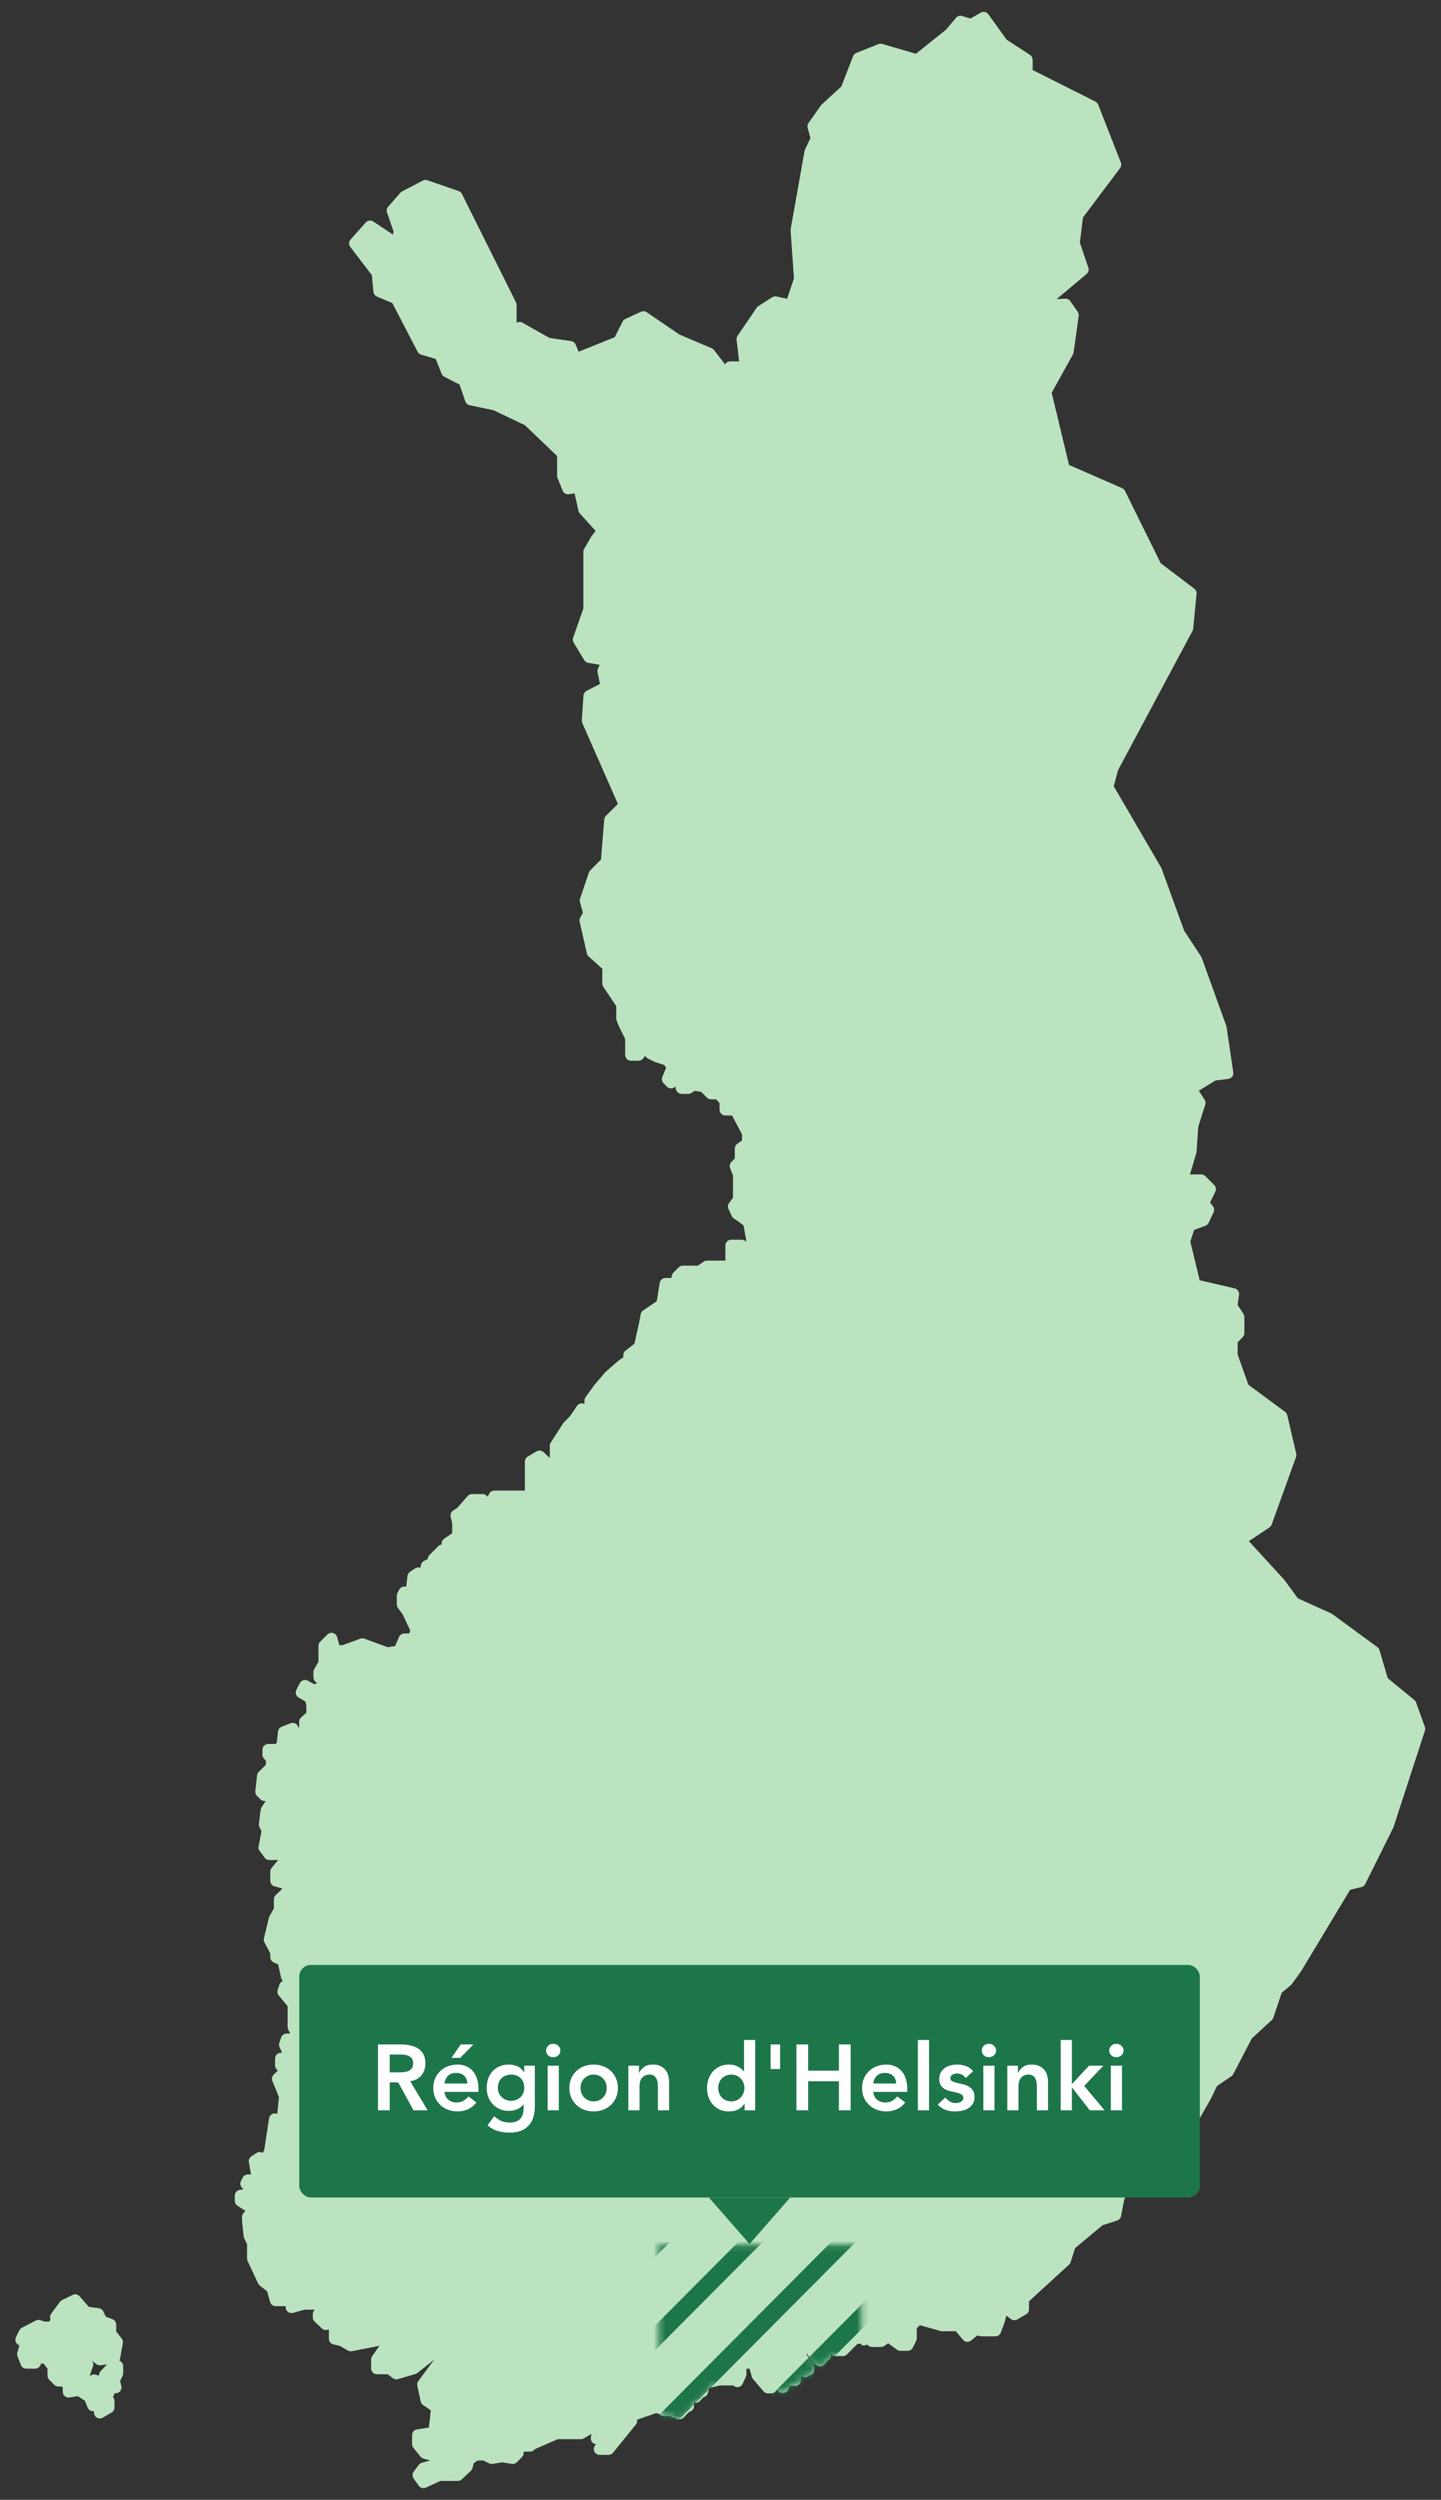 <svg width="248" height="430" viewBox="0 0 248 430" fill="none" xmlns="http://www.w3.org/2000/svg">
<rect x="0" y="0" width="248" height="430" fill="#333333" stroke="none"/>
<path d="M243.71 292.85L245.24 297.09C245.302 297.292 245.299 297.51 245.23 297.71L239.85 314.22C239.844 314.243 239.837 314.266 239.829 314.289C239.821 314.313 239.811 314.337 239.8 314.36L235 324C234.945 324.14 234.858 324.266 234.747 324.368C234.637 324.47 234.504 324.546 234.36 324.59L232.36 325.07L223.93 339.07L222.35 341.26C222.302 341.325 222.249 341.385 222.19 341.44L220.58 342.79L219.15 347.06C219.095 347.217 219.003 347.358 218.88 347.47L215.44 350.64L212.25 356.77C212.171 356.915 212.062 357.041 211.93 357.14L209.46 358.81L208.41 360.98L203.58 369.45C203.505 369.575 203.407 369.683 203.29 369.77L198.2 373.35L198.08 373.42L196.91 374.02H195.73C195.73 374.162 195.699 374.302 195.641 374.432C195.582 374.561 195.497 374.676 195.39 374.77L193.48 378.35L192.93 381.2C192.896 381.375 192.816 381.537 192.698 381.671C192.58 381.805 192.429 381.904 192.26 381.96L189.75 382.77L185.03 386.7L184.25 389.13C184.196 389.295 184.099 389.443 183.97 389.56L177.1 395.84V397.23C177.099 397.404 177.052 397.576 176.964 397.727C176.877 397.877 176.751 398.003 176.6 398.09L175.07 398.97C174.899 399.069 174.702 399.116 174.504 399.104C174.307 399.091 174.117 399.02 173.96 398.9L173.2 398.31L172.85 399.61L172.24 401.23C172.168 401.421 172.04 401.586 171.872 401.702C171.704 401.819 171.504 401.881 171.3 401.88H168.9C168.791 401.879 168.684 401.862 168.58 401.83L168.23 401.71L167.13 402.6C166.926 402.767 166.665 402.847 166.403 402.823C166.141 402.798 165.899 402.672 165.73 402.47L164.51 401H162.28C162.187 401.015 162.093 401.015 162 401L158.31 399.97L157.78 400.5V402.2C157.782 402.356 157.748 402.51 157.68 402.65L157.1 403.82C157.016 403.986 156.887 404.126 156.728 404.223C156.569 404.32 156.386 404.371 156.2 404.37H154.96C154.751 404.369 154.549 404.302 154.38 404.18L152.85 403.07L152.2 403.53C152.03 403.649 151.827 403.712 151.62 403.71H150.09C149.926 403.71 149.765 403.67 149.62 403.594C149.475 403.517 149.352 403.406 149.26 403.27C149.094 403.381 148.899 403.44 148.7 403.44H148.26V403.16H147.59L145.77 404.98C145.677 405.074 145.567 405.15 145.445 405.201C145.323 405.253 145.192 405.279 145.06 405.28H143.83C143.669 405.28 143.51 405.24 143.367 405.166C143.224 405.091 143.102 404.982 143.01 404.85C143.016 404.886 143.016 404.923 143.01 404.96V405.01C143.036 405.23 142.988 405.453 142.874 405.643C142.76 405.833 142.586 405.979 142.38 406.06L141.95 406.63C141.809 406.817 141.606 406.949 141.378 407.002C141.149 407.055 140.909 407.026 140.7 406.92L140.12 406.63C139.943 406.541 139.797 406.402 139.7 406.23L138.82 404.72L138.9 405.14L139.96 406.81C140.086 407.013 140.136 407.254 140.1 407.49C140.13 407.682 140.104 407.879 140.024 408.057C139.944 408.235 139.814 408.385 139.65 408.49C139.534 408.561 139.405 408.605 139.27 408.62C139.121 408.77 138.929 408.869 138.721 408.903C138.512 408.938 138.299 408.905 138.11 408.81L137.82 408.66V409.43C137.82 409.695 137.715 409.95 137.527 410.137C137.339 410.325 137.085 410.43 136.82 410.43C136.715 410.429 136.61 410.412 136.51 410.38C136.315 410.441 136.105 410.441 135.91 410.38L135.73 410.92C135.66 411.127 135.525 411.305 135.344 411.428C135.164 411.551 134.948 411.611 134.73 411.6C134.627 411.619 134.522 411.619 134.42 411.6C134.285 411.553 134.162 411.478 134.058 411.38C133.955 411.282 133.873 411.162 133.82 411.03L133.45 411.4C133.264 411.585 133.012 411.689 132.75 411.69H132.16C132.017 411.689 131.876 411.657 131.747 411.596C131.618 411.536 131.503 411.448 131.41 411.34L129.59 409.22C129.493 409.11 129.421 408.98 129.38 408.84L129 407.45H128.46V408.63C128.39 408.68 128.39 408.74 128.39 408.8L127.81 410.04C127.73 410.212 127.603 410.358 127.444 410.461C127.285 410.563 127.099 410.619 126.91 410.62C126.761 410.621 126.613 410.587 126.48 410.52C126.385 410.474 126.3 410.409 126.23 410.33H123.96L122.06 410.75L121.84 411.61C121.793 411.792 121.696 411.956 121.56 412.086C121.424 412.215 121.254 412.303 121.07 412.34L120.44 413.01C120.324 413.134 120.179 413.226 120.019 413.279C119.858 413.331 119.686 413.342 119.52 413.31H119.44V413.39C119.455 413.506 119.455 413.624 119.44 413.74C119.473 413.992 119.408 414.247 119.259 414.453C119.111 414.659 118.889 414.801 118.64 414.85L117.64 415.85C117.547 415.944 117.437 416.02 117.315 416.071C117.193 416.123 117.062 416.149 116.93 416.15C116.827 416.165 116.723 416.165 116.62 416.15C116.463 416.09 116.323 415.994 116.21 415.87H116.05C115.908 415.869 115.769 415.839 115.64 415.78C115.54 415.732 115.449 415.668 115.37 415.59H114.25C114.034 415.59 113.823 415.52 113.65 415.39L113.38 415.19C113.223 415.189 113.069 415.151 112.93 415.08L109.85 416.15C109.786 416.176 109.719 416.193 109.65 416.2V416.45C109.648 416.68 109.567 416.903 109.42 417.08L105.5 421.91C105.405 422.024 105.285 422.116 105.15 422.178C105.016 422.24 104.868 422.272 104.72 422.27H103.2C103.009 422.27 102.822 422.215 102.661 422.112C102.5 422.009 102.372 421.862 102.292 421.688C102.212 421.515 102.183 421.322 102.209 421.132C102.236 420.943 102.316 420.765 102.44 420.62L102.59 420.44C102.341 420.418 102.109 420.304 101.94 420.12C101.846 420.015 101.774 419.891 101.731 419.757C101.688 419.622 101.674 419.48 101.69 419.34L101.77 418.66L100.52 419.42C100.364 419.517 100.184 419.569 100 419.57H96L92.1 421.26L91.94 421.42C91.846 421.513 91.736 421.586 91.614 421.636C91.492 421.685 91.362 421.711 91.23 421.71H90.09C90.132 421.877 90.13 422.053 90.085 422.219C90.039 422.386 89.951 422.538 89.83 422.66L88.96 423.53C88.849 423.644 88.711 423.73 88.56 423.781C88.409 423.831 88.248 423.845 88.09 423.82L86.43 423.55L84.77 423.82C84.572 423.849 84.37 423.817 84.19 423.73L83.19 423.24H82.19L81.52 423.72L81.32 424.53C81.272 424.707 81.179 424.869 81.05 425L79.5 426.46C79.406 426.553 79.296 426.626 79.174 426.676C79.052 426.725 78.921 426.751 78.79 426.75H75.79L73.3 427.9C73.17 427.966 73.026 428 72.88 428C72.719 428 72.56 427.96 72.417 427.886C72.274 427.811 72.152 427.702 72.06 427.57L71.19 426.33C71.067 426.16 71.001 425.955 71.001 425.745C71.001 425.535 71.067 425.33 71.19 425.16L72.07 423.99C72.203 423.81 72.394 423.679 72.61 423.62L74.04 423.24L72.89 422.92C72.689 422.863 72.51 422.744 72.38 422.58L71.14 421.05C70.997 420.871 70.919 420.649 70.92 420.42V418.89C70.917 418.65 71 418.417 71.154 418.234C71.308 418.05 71.523 417.928 71.76 417.89L73.58 417.6C73.656 417.585 73.734 417.585 73.81 417.6L74.14 414.6L72.81 413.7C72.599 413.554 72.452 413.332 72.4 413.08L71.82 410.38C71.79 410.24 71.791 410.095 71.822 409.955C71.853 409.816 71.914 409.684 72 409.57L74.71 405.9L71.84 408.18C71.738 408.259 71.623 408.32 71.5 408.36L68.5 409.24C68.349 409.285 68.19 409.294 68.036 409.266C67.881 409.239 67.735 409.175 67.61 409.08L66.72 408.4H64.87C64.605 408.4 64.35 408.295 64.163 408.107C63.975 407.92 63.87 407.665 63.87 407.4V405.87C63.873 405.663 63.935 405.462 64.05 405.29L65.34 403.46C65.252 403.508 65.158 403.542 65.06 403.56L60.56 404.44C60.323 404.484 60.078 404.442 59.87 404.32L58.47 403.52L57.37 403.26C57.146 403.207 56.947 403.079 56.807 402.897C56.667 402.715 56.594 402.49 56.6 402.26V400.7H56.5C56.318 400.785 56.115 400.813 55.917 400.781C55.719 400.749 55.535 400.658 55.39 400.52L54.15 399.35C54.052 399.257 53.975 399.145 53.921 399.022C53.868 398.898 53.84 398.765 53.84 398.63V398.04C53.84 397.898 53.87 397.758 53.929 397.628C53.988 397.499 54.073 397.384 54.18 397.29H52.43L50.43 397.84C50.282 397.88 50.126 397.886 49.975 397.857C49.824 397.827 49.682 397.763 49.56 397.67C49.438 397.576 49.339 397.455 49.271 397.316C49.203 397.177 49.169 397.024 49.17 396.87V396.69H47.48C47.255 396.698 47.035 396.631 46.853 396.498C46.672 396.366 46.54 396.176 46.48 395.96L45.98 394.15L44.71 393.15C44.595 393.052 44.5 392.934 44.43 392.8L42.61 388.92C42.55 388.788 42.519 388.645 42.52 388.5V386.02L42.03 385.02C41.989 384.917 41.959 384.809 41.94 384.7L41.65 382V381.35C41.649 381.218 41.674 381.088 41.724 380.966C41.774 380.844 41.847 380.733 41.94 380.64L42.23 380.29L40.87 379.41C40.729 379.32 40.613 379.195 40.533 379.049C40.452 378.902 40.41 378.737 40.41 378.57V377.69C40.407 377.45 40.49 377.217 40.644 377.034C40.798 376.85 41.013 376.728 41.25 376.69L41.9 376.58L41.65 376.33C41.502 376.182 41.404 375.992 41.37 375.786C41.336 375.579 41.367 375.367 41.46 375.18L41.75 374.6C41.832 374.432 41.96 374.29 42.12 374.191C42.279 374.092 42.462 374.04 42.65 374.04H43.2L42.83 371.93C42.796 371.741 42.818 371.545 42.892 371.368C42.967 371.191 43.091 371.039 43.25 370.93L44.13 370.35C44.35 370.203 44.62 370.149 44.88 370.2C44.99 370.221 45.095 370.261 45.19 370.32L45.47 369.87L46.31 364.38C46.338 364.197 46.416 364.025 46.536 363.884C46.657 363.742 46.813 363.637 46.99 363.58C47.241 363.499 47.514 363.52 47.75 363.64V363.18L48.01 360.73L46.88 357.97C46.805 357.789 46.786 357.59 46.823 357.398C46.86 357.207 46.953 357.03 47.09 356.89L47.84 356.14C47.687 356.052 47.561 355.925 47.473 355.772C47.385 355.619 47.339 355.446 47.34 355.27V354.1C47.34 353.835 47.445 353.58 47.633 353.393C47.82 353.205 48.075 353.1 48.34 353.1H48.56L48.09 352.1C47.995 351.862 47.995 351.598 48.09 351.36L48.38 350.48C48.447 350.281 48.575 350.109 48.745 349.987C48.916 349.865 49.12 349.799 49.33 349.8H49.94L49.61 349.13C49.535 348.992 49.497 348.837 49.5 348.68V345.09L47.98 343.25C47.863 343.115 47.785 342.95 47.753 342.775C47.722 342.599 47.738 342.418 47.8 342.25L48.09 341.37C48.136 341.229 48.213 341.101 48.315 340.994C48.417 340.886 48.542 340.803 48.68 340.75L48.5 340.48C48.429 340.378 48.381 340.262 48.36 340.14L47.88 337.92L47.09 337.55C46.918 337.468 46.773 337.339 46.672 337.178C46.571 337.017 46.519 336.83 46.52 336.64V336.02L45.52 334.13C45.397 333.911 45.362 333.654 45.42 333.41L46.29 329.83C46.316 329.739 46.353 329.652 46.4 329.57L47.14 328.27V326.71C47.139 326.578 47.164 326.448 47.214 326.326C47.264 326.204 47.337 326.093 47.43 326L48.62 324.86L47.25 324.48C47.034 324.419 46.844 324.288 46.712 324.107C46.579 323.925 46.512 323.704 46.52 323.48V321.95C46.517 321.713 46.599 321.482 46.75 321.3L47.88 319.95H46.35C46.195 319.95 46.041 319.914 45.903 319.844C45.764 319.775 45.643 319.674 45.55 319.55L44.68 318.38C44.596 318.268 44.537 318.14 44.506 318.004C44.475 317.868 44.473 317.727 44.5 317.59L45 315L44.72 314.42C44.589 314.223 44.532 313.985 44.56 313.75L44.85 311.34C44.868 311.19 44.919 311.047 45 310.92L45.72 309.79C45.654 309.8 45.586 309.8 45.52 309.79C45.388 309.791 45.258 309.765 45.136 309.716C45.014 309.666 44.903 309.593 44.81 309.5L44.23 308.91C44.124 308.805 44.044 308.678 43.993 308.538C43.943 308.398 43.925 308.248 43.94 308.1L44.24 305.4C44.262 305.174 44.361 304.962 44.52 304.8L45.76 303.56V302.85L45.47 302.56C45.375 302.467 45.3 302.357 45.249 302.235C45.197 302.113 45.17 301.982 45.17 301.85V300.98C45.17 300.715 45.275 300.46 45.463 300.273C45.65 300.085 45.905 299.98 46.17 299.98H47.38L47.62 299.82L47.85 297.82C47.873 297.639 47.944 297.469 48.057 297.326C48.17 297.183 48.32 297.074 48.49 297.01L50.01 296.42C50.151 296.366 50.304 296.344 50.455 296.358C50.606 296.371 50.752 296.418 50.882 296.496C51.012 296.574 51.123 296.681 51.206 296.808C51.288 296.935 51.341 297.079 51.36 297.23L51.48 297.05V296.19C51.479 296.054 51.506 295.918 51.559 295.793C51.613 295.667 51.691 295.554 51.79 295.46L52.72 294.59V293.31L52.56 292.68L51.4 292.01C51.179 291.884 51.015 291.678 50.94 291.434C50.866 291.191 50.887 290.928 51 290.7L51.6 289.53C51.661 289.408 51.747 289.299 51.852 289.212C51.957 289.124 52.079 289.059 52.21 289.02C52.341 288.98 52.478 288.968 52.614 288.983C52.75 288.999 52.881 289.042 53 289.11L54.1 289.72L54.2 289.67C54.319 289.603 54.453 289.566 54.59 289.56L54.25 289.24C54.151 289.146 54.073 289.033 54.019 288.907C53.966 288.781 53.939 288.646 53.94 288.51V287.64C53.939 287.465 53.983 287.292 54.07 287.14L54.81 285.84V283.11C54.809 282.978 54.834 282.848 54.884 282.726C54.934 282.604 55.007 282.493 55.1 282.4L56.34 281.16C56.46 281.038 56.61 280.949 56.775 280.902C56.939 280.855 57.113 280.851 57.28 280.89C57.447 280.93 57.602 281.013 57.728 281.13C57.854 281.248 57.948 281.396 58 281.56L58.41 283H58.94L62.02 281.87C62.24 281.795 62.479 281.795 62.7 281.87L66.7 283.33L68 283.15L68.66 281.61C68.736 281.426 68.865 281.268 69.03 281.158C69.196 281.047 69.391 280.989 69.59 280.99H70.42L70.61 280.49L69.3 277.68L68.49 276.59C68.362 276.42 68.292 276.213 68.29 276V274.5C68.291 274.343 68.329 274.189 68.4 274.05L68.69 273.47C68.772 273.302 68.9 273.16 69.06 273.061C69.219 272.962 69.403 272.91 69.59 272.91H69.92L70.12 271.1C70.136 270.955 70.184 270.816 70.26 270.691C70.336 270.567 70.439 270.461 70.56 270.38L71.43 269.79C71.563 269.702 71.715 269.647 71.873 269.63C72.031 269.612 72.191 269.633 72.34 269.69L72.47 269.15C72.504 269.009 72.567 268.877 72.657 268.763C72.747 268.649 72.861 268.556 72.99 268.49L73.6 268.18C73.609 267.928 73.712 267.689 73.89 267.51L75.42 265.97C75.576 265.812 75.78 265.71 76 265.68V265.51C76 265.346 76.04 265.185 76.116 265.04C76.193 264.895 76.304 264.772 76.44 264.68L77.82 263.74V261.98L77.56 260.93C77.508 260.73 77.52 260.518 77.593 260.325C77.667 260.131 77.798 259.965 77.97 259.85L78.73 259.35L80.46 257.35C80.554 257.24 80.67 257.152 80.802 257.092C80.933 257.031 81.075 257 81.22 257H83C83.137 256.992 83.275 257.013 83.404 257.062C83.533 257.11 83.651 257.184 83.75 257.28L83.93 257.46L84.18 256.95C84.263 256.785 84.39 256.646 84.547 256.549C84.704 256.452 84.885 256.4 85.07 256.4H90.33V251.4C90.33 251.223 90.378 251.049 90.467 250.896C90.557 250.743 90.685 250.617 90.84 250.53L92.36 249.65C92.547 249.542 92.764 249.497 92.978 249.522C93.193 249.547 93.393 249.641 93.55 249.79L94.5 250.69H94.62V248.69C94.62 248.498 94.676 248.311 94.78 248.15L96.89 244.87C96.921 244.816 96.958 244.766 97 244.72L98.11 243.59L99.3 241.83C99.383 241.706 99.492 241.602 99.62 241.526C99.748 241.45 99.891 241.404 100.04 241.39C100.23 241.373 100.421 241.412 100.59 241.5V240.92C100.588 240.713 100.651 240.51 100.77 240.34L102.3 238.22L104.17 236.04C104.201 235.998 104.238 235.961 104.28 235.93L106.38 234.1L107.27 233.47V233.11C107.27 232.955 107.306 232.802 107.375 232.663C107.445 232.524 107.546 232.403 107.67 232.31L109.18 231.14L109.99 227.55L110.27 226.05C110.294 225.921 110.344 225.798 110.416 225.688C110.488 225.578 110.581 225.484 110.69 225.41L113.03 223.83L113.54 220.67C113.578 220.433 113.7 220.218 113.884 220.064C114.067 219.91 114.3 219.827 114.54 219.83H115.54L115.65 219.36C115.693 219.178 115.787 219.012 115.92 218.88L116.79 218.01C116.882 217.915 116.993 217.84 117.115 217.789C117.237 217.737 117.368 217.711 117.5 217.71H120.1L121.1 217.02C121.27 216.901 121.473 216.838 121.68 216.84H124.84C124.835 216.78 124.835 216.72 124.84 216.66V214.25C124.84 213.985 124.945 213.73 125.133 213.543C125.32 213.355 125.575 213.25 125.84 213.25H127.66C127.851 213.25 128.039 213.306 128.2 213.41L128.46 213.57L127.97 210.79L127.13 210.15L126.3 209.6C126.148 209.498 126.027 209.356 125.95 209.19L125.37 207.95C125.297 207.789 125.268 207.612 125.285 207.436C125.303 207.261 125.366 207.093 125.47 206.95L126.15 206.04V202.26C126.11 202.151 126.09 202.036 126.09 201.92H126.02L125.65 200.92C125.582 200.74 125.568 200.544 125.609 200.356C125.649 200.168 125.744 199.996 125.88 199.86L126.46 199.27V197.57C126.459 197.41 126.497 197.251 126.57 197.109C126.643 196.966 126.749 196.843 126.88 196.75L127.7 196.17V195.11L125.99 191.88C125.897 191.895 125.803 191.895 125.71 191.88H124.84C124.575 191.88 124.32 191.775 124.133 191.587C123.945 191.4 123.84 191.145 123.84 190.88V189.74L123.25 189.1H122.37C122.238 189.101 122.108 189.075 121.986 189.026C121.864 188.976 121.753 188.903 121.66 188.81L120.66 187.81L119.55 187.64L119 188C118.848 188.099 118.671 188.154 118.49 188.16H117.32C117.08 188.163 116.847 188.08 116.664 187.926C116.48 187.772 116.358 187.557 116.32 187.32L116.26 186.92L115.99 187.08C115.799 187.191 115.577 187.235 115.358 187.206C115.139 187.177 114.936 187.076 114.78 186.92L114.2 186.33C114.063 186.19 113.97 186.013 113.933 185.821C113.896 185.629 113.915 185.431 113.99 185.25L114.64 183.65L114.3 183.19L112.79 182.71L112.65 182.65L111.48 182.06C111.332 181.986 111.205 181.876 111.11 181.74L111.03 181.62L110.69 182.07C110.597 182.191 110.477 182.289 110.34 182.357C110.203 182.424 110.053 182.46 109.9 182.46H108.59C108.325 182.46 108.07 182.355 107.883 182.167C107.695 181.98 107.59 181.725 107.59 181.46V178.71C106.06 175.7 106.06 175.42 106.06 175.18V173.07L103.83 169.74C103.721 169.577 103.661 169.386 103.66 169.19V166.64L101.3 164.52C101.149 164.381 101.044 164.2 101 164L99.77 158.58C99.713 158.391 99.713 158.189 99.77 158L100.32 157.01L99.82 155.21C99.76 155.018 99.76 154.812 99.82 154.62L101.34 150.09C101.39 149.947 101.472 149.817 101.58 149.71L103.43 147.85L103.99 140.98C104.006 140.743 104.105 140.52 104.27 140.35L106.34 138.28L100.21 124.36C100.149 124.211 100.122 124.051 100.13 123.89L100.42 119.66C100.43 119.487 100.485 119.319 100.58 119.173C100.675 119.028 100.806 118.91 100.96 118.83L103.26 117.65L102.84 115.65C102.793 115.43 102.821 115.201 102.92 115L103.22 114.36L101.22 114.01C101.08 113.985 100.946 113.93 100.829 113.849C100.712 113.767 100.613 113.662 100.54 113.54L98.73 110.54C98.651 110.412 98.603 110.269 98.587 110.12C98.572 109.971 98.59 109.821 98.64 109.68L100.4 104.68V94.92C100.4 94.74 100.448 94.564 100.54 94.41L101.77 92.29C101.79 92.254 101.813 92.221 101.84 92.19L102.5 91.32L99.79 88.32C99.671 88.19 99.588 88.032 99.55 87.86L98.88 84.86L98 85C97.763 85.057 97.513 85.025 97.298 84.911C97.082 84.797 96.916 84.608 96.83 84.38L95.96 82.26C95.909 82.14 95.882 82.011 95.88 81.88V78.44L90.35 73.15L84.93 70.56L80.83 69.71C80.662 69.676 80.506 69.599 80.376 69.487C80.247 69.375 80.148 69.231 80.09 69.07L79.09 66.15L76.46 64.8C76.251 64.69 76.088 64.509 76 64.29L74.99 61.74L72.47 61C72.341 60.961 72.222 60.897 72.119 60.811C72.016 60.725 71.931 60.619 71.87 60.5L67.52 52.13L64.88 51.02C64.713 50.95 64.567 50.836 64.46 50.69C64.352 50.543 64.287 50.371 64.27 50.19L64 47.33L60.28 42.47C60.141 42.284 60.071 42.056 60.082 41.824C60.093 41.593 60.184 41.372 60.34 41.2L62.95 38.27C63.111 38.091 63.331 37.977 63.57 37.947C63.809 37.918 64.05 37.976 64.25 38.11L67.61 40.34L67.74 39.85L66.61 36.56C66.549 36.392 66.535 36.21 66.568 36.034C66.602 35.858 66.682 35.694 66.8 35.56L68.91 33.15C68.987 33.052 69.087 32.973 69.2 32.92L72.77 31.06C72.888 30.999 73.017 30.963 73.149 30.953C73.281 30.942 73.414 30.958 73.54 31L78.92 32.86C79.045 32.901 79.16 32.966 79.26 33.052C79.359 33.138 79.441 33.243 79.5 33.36L88.8 52C88.87 52.136 88.907 52.287 88.91 52.44V55.51L89.08 55.45C89.217 55.397 89.365 55.374 89.512 55.385C89.659 55.395 89.801 55.438 89.93 55.51L94.56 58.13L98.31 58.68C98.48 58.707 98.64 58.777 98.775 58.884C98.91 58.991 99.015 59.131 99.08 59.29L99.58 60.5L105.8 58L107.15 55.33C107.25 55.128 107.416 54.966 107.62 54.87L110.31 53.63C110.469 53.554 110.645 53.521 110.821 53.535C110.996 53.55 111.165 53.61 111.31 53.71L116.9 57.53L122.48 59.9C122.639 59.965 122.777 60.072 122.88 60.21L124.78 62.67C124.867 62.516 124.993 62.387 125.146 62.297C125.299 62.208 125.473 62.16 125.65 62.16H127.21L126.77 58.46C126.743 58.218 126.799 57.975 126.93 57.77L130.21 52.95C130.282 52.838 130.378 52.742 130.49 52.67L132.89 51.14C133.112 50.996 133.381 50.946 133.64 51L135.46 51.4L136.64 47.9L136.07 39.7C136.06 39.62 136.06 39.54 136.07 39.46L138.47 25.94C138.489 25.85 138.519 25.763 138.56 25.68L139.48 23.75L139 22C138.961 21.858 138.955 21.708 138.981 21.563C139.007 21.418 139.064 21.28 139.15 21.16L141.26 18.16C141.298 18.1 141.345 18.046 141.4 18L144.81 14.86L146.81 9.67C146.86 9.541 146.937 9.423 147.035 9.325C147.133 9.227 147.251 9.15 147.38 9.1L151.23 7.57C151.44 7.498 151.669 7.498 151.88 7.57L157.63 9.25L162.82 5.1L164.54 3.05C164.669 2.9 164.839 2.791 165.029 2.738C165.22 2.684 165.422 2.689 165.61 2.75L167 3.2L168.78 2.18C168.995 2.053 169.25 2.012 169.494 2.064C169.738 2.116 169.955 2.257 170.1 2.46L173.26 6.84L177.26 9.44C177.401 9.53 177.517 9.655 177.597 9.801C177.677 9.948 177.72 10.113 177.72 10.28V12.04L188.52 17.47C188.74 17.581 188.911 17.77 189 18L192.89 27.93C192.959 28.093 192.983 28.272 192.96 28.448C192.937 28.623 192.868 28.79 192.76 28.93L186.38 37.41L185.85 41.74L187.31 46.05C187.375 46.242 187.38 46.449 187.324 46.643C187.269 46.838 187.156 47.011 187 47.14L181.84 51.46L183.31 51.37C183.483 51.358 183.656 51.392 183.812 51.467C183.968 51.543 184.102 51.657 184.2 51.8L185.48 53.63C185.622 53.834 185.682 54.084 185.65 54.33L184.77 60.61C184.759 60.733 184.722 60.853 184.66 60.96L181 67.56L183.98 79.97L193.12 83.97C193.336 84.069 193.512 84.238 193.62 84.45L199.76 96.88L205.54 101.26C205.677 101.364 205.784 101.501 205.853 101.659C205.921 101.816 205.948 101.989 205.93 102.16L205.35 108.16C205.341 108.291 205.299 108.418 205.23 108.53L192.42 132.47L191.68 135.24L199.84 149.24C199.867 149.291 199.891 149.345 199.91 149.4L203.8 160.1L206.72 164.54C206.761 164.606 206.795 164.676 206.82 164.75L211.04 176.44C211.053 176.475 211.064 176.51 211.073 176.547C211.079 176.574 211.085 176.602 211.09 176.63L212.25 184.45C212.27 184.581 212.263 184.715 212.23 184.844C212.198 184.973 212.14 185.094 212.06 185.2C211.89 185.411 211.647 185.55 211.38 185.59L209.2 185.85L206.32 187.62L207.32 189.17C207.394 189.295 207.443 189.434 207.462 189.579C207.48 189.723 207.47 189.87 207.43 190.01L206.22 193.84L205.94 197.96C205.949 198.033 205.949 198.107 205.94 198.18L204.85 201.84H204.79C204.793 201.874 204.794 201.908 204.793 201.941C204.793 201.964 204.792 201.987 204.79 202.01H206.73C206.861 202.009 206.992 202.034 207.114 202.084C207.236 202.134 207.346 202.207 207.44 202.3L208.97 203.84C209.116 203.987 209.212 204.176 209.246 204.38C209.28 204.584 209.25 204.794 209.16 204.98L208.26 206.84L208.77 207.52C208.873 207.663 208.937 207.831 208.955 208.006C208.972 208.182 208.943 208.359 208.87 208.52L208 210.35C207.882 210.583 207.682 210.764 207.44 210.86L205.5 211.57L204.86 213.57L206.47 220.22L212.47 221.61C212.714 221.665 212.928 221.81 213.071 222.015C213.213 222.221 213.274 222.472 213.24 222.72L213 224.48L214 226C214.116 226.178 214.172 226.388 214.16 226.6V229.31C214.159 229.572 214.055 229.824 213.87 230.01L213 230.89V233L214.86 238.2L221.16 242.85C221.35 242.989 221.484 243.191 221.54 243.42L223.07 250C223.12 250.187 223.12 250.383 223.07 250.57L218.85 262.26C218.776 262.461 218.639 262.633 218.46 262.75L214.93 265.1L221.04 271.76L221.11 271.85L223.36 274.93L229.08 277.52L229.26 277.62L237.04 283.32C237.217 283.448 237.347 283.631 237.41 283.84L238.84 288.67L243.41 292.42C243.549 292.532 243.653 292.681 243.71 292.85Z" fill="#BCE3BF"/>
<path fill-rule="evenodd" clip-rule="evenodd" d="M21.123 402.633C21.157 402.776 21.16 402.925 21.13 403.07L20.66 405.75C20.639 405.86 20.599 405.965 20.54 406.06C20.733 406.13 20.9 406.258 21.018 406.426C21.136 406.594 21.2 406.794 21.2 407V408.26C21.197 408.413 21.16 408.564 21.09 408.7L20.67 409.55L20.88 410.44C20.915 410.589 20.916 410.744 20.881 410.893C20.847 411.043 20.779 411.182 20.683 411.301C20.586 411.42 20.463 411.515 20.324 411.579C20.185 411.643 20.033 411.674 19.88 411.67H19.7C19.684 411.823 19.632 411.97 19.55 412.1L19.41 412.29C19.503 412.383 19.576 412.494 19.626 412.616C19.675 412.738 19.701 412.868 19.7 413V414.12C19.701 414.296 19.655 414.469 19.567 414.622C19.479 414.775 19.352 414.902 19.2 414.99L17.67 415.87C17.52 415.955 17.352 415.999 17.18 416C16.915 416 16.66 415.895 16.473 415.707C16.285 415.52 16.18 415.265 16.18 415V414.74C15.953 414.779 15.72 414.738 15.52 414.626C15.319 414.513 15.164 414.334 15.08 414.12L14.62 412.96L13.39 412.17L11.95 412.4C11.808 412.421 11.663 412.412 11.525 412.372C11.387 412.332 11.259 412.263 11.15 412.17C11.04 412.076 10.952 411.96 10.892 411.828C10.831 411.697 10.8 411.554 10.8 411.41V410.69L10.68 410.51H10.05C9.918 410.511 9.788 410.485 9.666 410.436C9.544 410.386 9.433 410.313 9.34 410.22L8.47 409.34C8.377 409.246 8.304 409.136 8.254 409.014C8.204 408.892 8.179 408.762 8.18 408.63V407.44L7.52 406.57H7.06L7 406.76C6.93 406.967 6.795 407.145 6.614 407.268C6.434 407.391 6.218 407.451 6 407.44H4.52C4.317 407.441 4.118 407.381 3.95 407.267C3.782 407.152 3.653 406.989 3.58 406.8L3 405.26C2.925 405.046 2.925 404.814 3 404.6L3.34 403.45L3.09 403.29C2.887 403.155 2.74 402.95 2.678 402.714C2.615 402.479 2.641 402.228 2.75 402.01L3.33 400.84C3.426 400.65 3.58 400.496 3.77 400.4L6.17 399.16C6.287 399.096 6.416 399.058 6.548 399.047C6.681 399.037 6.815 399.055 6.94 399.1L7.66 399.34H8.45L8.7 399C8.627 398.839 8.598 398.662 8.615 398.486C8.633 398.311 8.696 398.143 8.8 398L10.32 395.94C10.422 395.808 10.552 395.698 10.7 395.62L12.52 394.75C12.718 394.655 12.942 394.628 13.157 394.673C13.372 394.718 13.566 394.833 13.71 395L15.29 396.81L17.02 397.05C17.186 397.073 17.343 397.137 17.477 397.237C17.612 397.336 17.719 397.468 17.79 397.62L18.2 398.49L19.35 398.93C19.541 399.001 19.706 399.13 19.822 399.298C19.939 399.466 20 399.666 20 399.87V401.05L20.93 402.24C21.022 402.355 21.088 402.489 21.123 402.633ZM17.04 408.56C17.038 408.304 17.135 408.057 17.31 407.87L18.41 406.71L17.29 406.85C17.156 406.869 17.02 406.86 16.891 406.822C16.762 406.784 16.642 406.718 16.54 406.63L15.71 405.99C15.86 406.121 15.968 406.293 16.02 406.486C16.072 406.678 16.065 406.882 16 407.07L15.43 408.65L15.91 408.49C16.01 408.459 16.115 408.442 16.22 408.44C16.325 408.436 16.431 408.453 16.53 408.49L17.04 408.65V408.56Z" fill="#BCE3BF"/>
<mask id="mask0_8143_33830" style="mask-type:alpha" maskUnits="userSpaceOnUse" x="113" y="386" width="36" height="31">
<path d="M113.36 386.14V415.14L113.63 415.34C113.803 415.47 114.013 415.54 114.23 415.54H115.35C115.429 415.618 115.52 415.682 115.62 415.73C115.749 415.789 115.888 415.819 116.03 415.82H116.19C116.303 415.944 116.443 416.04 116.6 416.1C116.703 416.115 116.807 416.115 116.91 416.1C117.042 416.1 117.173 416.073 117.295 416.021C117.417 415.97 117.527 415.895 117.62 415.8L118.62 414.8C118.869 414.751 119.091 414.61 119.239 414.403C119.388 414.197 119.453 413.942 119.42 413.69C119.435 413.574 119.435 413.456 119.42 413.34V413.26H119.5C119.666 413.292 119.838 413.281 119.999 413.229C120.159 413.176 120.304 413.084 120.42 412.96L121.05 412.29C121.234 412.253 121.404 412.165 121.54 412.036C121.676 411.907 121.773 411.742 121.82 411.56L122.04 410.7L123.94 410.28H126.21C126.28 410.36 126.365 410.424 126.46 410.47C126.593 410.537 126.741 410.571 126.89 410.57C127.079 410.569 127.265 410.513 127.424 410.411C127.583 410.308 127.71 410.162 127.79 409.99L128.37 408.75C128.37 408.69 128.37 408.63 128.44 408.58V408.52V408.23V407.4H129L129.38 408.79C129.421 408.931 129.493 409.06 129.59 409.17L131.41 411.29C131.503 411.399 131.618 411.486 131.747 411.546C131.876 411.607 132.017 411.639 132.16 411.64H132.75C133.012 411.639 133.264 411.535 133.45 411.35L133.82 410.98C133.873 411.112 133.955 411.232 134.058 411.33C134.162 411.428 134.285 411.503 134.42 411.55C134.522 411.569 134.627 411.569 134.73 411.55C134.948 411.561 135.164 411.501 135.344 411.378C135.525 411.256 135.66 411.077 135.73 410.87L135.91 410.33C136.105 410.392 136.315 410.392 136.51 410.33C136.61 410.362 136.715 410.379 136.82 410.38C137.085 410.38 137.339 410.275 137.527 410.087C137.714 409.9 137.82 409.645 137.82 409.38V409.11V408.61L138.11 408.76C138.299 408.855 138.512 408.888 138.721 408.854C138.929 408.819 139.121 408.72 139.27 408.57C139.405 408.556 139.534 408.511 139.65 408.44C139.814 408.335 139.944 408.185 140.024 408.007C140.104 407.83 140.13 407.633 140.1 407.44C140.136 407.204 140.086 406.963 139.96 406.76L138.9 405.09L138.82 404.67L139.7 406.18C139.797 406.352 139.943 406.491 140.12 406.58L140.7 406.87C140.909 406.976 141.149 407.005 141.378 406.952C141.606 406.899 141.809 406.767 141.95 406.58L142.38 406.01C142.586 405.93 142.76 405.783 142.874 405.593C142.988 405.403 143.036 405.18 143.01 404.96V404.91C143.015 404.874 143.015 404.837 143.01 404.8C143.102 404.933 143.224 405.041 143.367 405.116C143.51 405.191 143.669 405.23 143.83 405.23H145.06C145.192 405.23 145.323 405.203 145.445 405.151C145.567 405.1 145.677 405.025 145.77 404.93L147.59 403.11H148.26V386.14H113.36Z" fill="#919191"/>
</mask>
<g mask="url(#mask0_8143_33830)">
<path fill-rule="evenodd" clip-rule="evenodd" d="M-170.383 267.062L268.837 -174.218L270.963 -172.102L-168.257 269.178L-170.383 267.062ZM276.797 -166.168L-162.413 275.102L-160.287 277.218L278.923 -164.052L276.797 -166.168ZM-154.443 283.142L284.777 -158.138L286.903 -156.022L-152.317 285.258L-154.443 283.142ZM292.737 -150.058L-146.473 291.182L-144.347 293.298L294.863 -147.942L292.737 -150.058ZM-138.503 299.222L300.717 -142.058L302.843 -139.942L-136.377 301.338L-138.503 299.222ZM308.677 -134.008L-130.533 307.262L-128.407 309.378L310.803 -131.892L308.677 -134.008ZM-122.553 315.302L316.657 -125.968L318.783 -123.852L-120.427 317.418L-122.553 315.302ZM324.627 -117.928L-114.583 323.352L-112.457 325.468L326.753 -115.812L324.627 -117.928ZM-106.613 331.382L332.597 -109.888L334.723 -107.772L-104.487 333.498L-106.613 331.382ZM-98.643 339.432L340.567 -101.848L342.693 -99.732L-96.517 341.548L-98.643 339.432ZM348.537 -93.808L-90.673 347.462L-88.547 349.578L350.663 -91.692L348.537 -93.808ZM-10.943 427.942L428.277 -13.378L430.403 -11.262L-8.817 430.058L-10.943 427.942ZM420.307 -21.418L-18.903 419.852L-16.777 421.968L422.433 -19.302L420.307 -21.418ZM-26.883 411.822L412.337 -29.458L414.463 -27.342L-24.757 413.938L-26.883 411.822ZM404.357 -37.508L-34.853 403.772L-32.727 405.888L406.483 -35.392L404.357 -37.508ZM-42.823 395.732L396.387 -45.538L398.513 -43.422L-40.697 397.848L-42.823 395.732ZM388.417 -53.588L-50.793 387.692L-48.667 389.808L390.543 -51.472L388.417 -53.588ZM-58.763 379.652L380.447 -61.618L382.573 -59.502L-56.637 381.768L-58.763 379.652ZM372.477 -69.668L-66.743 371.612L-64.617 373.728L374.603 -67.552L372.477 -69.668ZM-74.703 363.572L364.507 -77.698L366.633 -75.582L-72.577 365.688L-74.703 363.572ZM356.527 -85.748L-82.683 355.522L-80.557 357.638L358.653 -83.632L356.527 -85.748ZM-2.963 435.942L436.247 -5.338L438.373 -3.222L-0.837 438.058L-2.963 435.942ZM516.317 74.812L77.097 516.092L79.223 518.208L518.443 76.928L516.317 74.812ZM69.127 508.042L508.337 66.772L510.463 68.888L71.253 510.158L69.127 508.042ZM500.377 58.732L61.157 500.012L63.283 502.128L502.503 60.848L500.377 58.732ZM53.177 491.942L492.397 50.682L494.523 52.798L55.303 494.058L53.177 491.942ZM484.427 42.652L45.217 483.942L47.343 486.058L486.553 44.768L484.427 42.652ZM37.237 475.882L476.457 34.602L478.583 36.718L39.363 477.998L37.237 475.882ZM468.487 26.572L29.277 467.842L31.403 469.958L470.613 28.688L468.487 26.572ZM21.297 459.802L460.517 18.522L462.643 20.638L23.423 461.918L21.297 459.802ZM452.537 10.492L13.337 451.762L15.463 453.878L454.663 12.608L452.537 10.492ZM5.357 443.712L444.567 2.442L446.693 4.558L7.483 445.828L5.357 443.712ZM524.277 82.852L85.067 524.122L87.193 526.238L526.403 84.968L524.277 82.852Z" fill="#1D764A"/>
</g>
<rect x="51.5" y="338" width="155" height="40" rx="2" fill="#1D764A"/>
<path d="M65.053 351.672H68.989C69.533 351.672 70.056 351.725 70.557 351.832C71.069 351.928 71.522 352.099 71.917 352.344C72.312 352.589 72.626 352.92 72.861 353.336C73.096 353.752 73.213 354.28 73.213 354.92C73.213 355.741 72.984 356.429 72.525 356.984C72.077 357.539 71.432 357.875 70.589 357.992L73.597 363H71.165L68.541 358.2H67.069V363H65.053V351.672ZM68.637 356.472C68.925 356.472 69.213 356.461 69.501 356.44C69.789 356.408 70.05 356.344 70.285 356.248C70.53 356.141 70.728 355.987 70.877 355.784C71.026 355.571 71.101 355.277 71.101 354.904C71.101 354.573 71.032 354.307 70.893 354.104C70.754 353.901 70.573 353.752 70.349 353.656C70.125 353.549 69.874 353.48 69.597 353.448C69.33 353.416 69.069 353.4 68.813 353.4H67.069V356.472H68.637ZM76.491 359.832C76.555 360.408 76.779 360.856 77.163 361.176C77.547 361.496 78.011 361.656 78.555 361.656C79.035 361.656 79.435 361.56 79.755 361.368C80.086 361.165 80.374 360.915 80.619 360.616L81.995 361.656C81.547 362.211 81.046 362.605 80.491 362.84C79.936 363.075 79.355 363.192 78.747 363.192C78.171 363.192 77.627 363.096 77.115 362.904C76.603 362.712 76.16 362.44 75.787 362.088C75.414 361.736 75.115 361.315 74.891 360.824C74.678 360.323 74.571 359.768 74.571 359.16C74.571 358.552 74.678 358.003 74.891 357.512C75.115 357.011 75.414 356.584 75.787 356.232C76.16 355.88 76.603 355.608 77.115 355.416C77.627 355.224 78.171 355.128 78.747 355.128C79.281 355.128 79.766 355.224 80.203 355.416C80.651 355.597 81.03 355.864 81.339 356.216C81.659 356.568 81.904 357.005 82.075 357.528C82.257 358.04 82.347 358.632 82.347 359.304V359.832H76.491ZM80.427 358.392C80.416 357.827 80.24 357.384 79.899 357.064C79.558 356.733 79.083 356.568 78.475 356.568C77.899 356.568 77.441 356.733 77.099 357.064C76.769 357.395 76.566 357.837 76.491 358.392H80.427ZM79.291 351.672H81.467L79.211 353.976H77.707L79.291 351.672ZM92.047 355.32V362.312C92.047 363.005 91.961 363.629 91.791 364.184C91.62 364.749 91.353 365.224 90.991 365.608C90.639 366.003 90.191 366.307 89.647 366.52C89.103 366.733 88.457 366.84 87.711 366.84C86.996 366.84 86.319 366.749 85.679 366.568C85.039 366.387 84.447 366.056 83.903 365.576L85.055 364.008C85.439 364.36 85.839 364.632 86.255 364.824C86.671 365.016 87.151 365.112 87.695 365.112C88.153 365.112 88.537 365.048 88.847 364.92C89.167 364.792 89.417 364.616 89.599 364.392C89.791 364.168 89.924 363.896 89.999 363.576C90.084 363.267 90.127 362.92 90.127 362.536V361.976H90.095C89.817 362.349 89.449 362.632 88.991 362.824C88.532 363.005 88.063 363.096 87.583 363.096C87.007 363.096 86.484 362.995 86.015 362.792C85.545 362.579 85.14 362.296 84.799 361.944C84.468 361.592 84.212 361.176 84.031 360.696C83.849 360.216 83.759 359.704 83.759 359.16C83.759 358.595 83.844 358.067 84.015 357.576C84.185 357.085 84.436 356.659 84.767 356.296C85.097 355.933 85.492 355.651 85.951 355.448C86.42 355.235 86.953 355.128 87.551 355.128C88.095 355.128 88.601 355.235 89.071 355.448C89.54 355.661 89.913 356.003 90.191 356.472H90.223V355.32H92.047ZM87.951 356.856C87.609 356.856 87.3 356.915 87.023 357.032C86.745 357.139 86.505 357.293 86.303 357.496C86.111 357.688 85.956 357.928 85.839 358.216C85.732 358.493 85.679 358.803 85.679 359.144C85.679 359.453 85.732 359.741 85.839 360.008C85.956 360.275 86.116 360.509 86.319 360.712C86.521 360.915 86.761 361.075 87.039 361.192C87.316 361.309 87.615 361.368 87.935 361.368C88.287 361.368 88.601 361.309 88.879 361.192C89.167 361.075 89.407 360.92 89.599 360.728C89.801 360.525 89.956 360.285 90.063 360.008C90.169 359.731 90.223 359.432 90.223 359.112C90.223 358.44 90.02 357.896 89.615 357.48C89.209 357.064 88.655 356.856 87.951 356.856ZM94.253 355.32H96.173V363H94.253V355.32ZM93.981 352.712C93.981 352.403 94.093 352.136 94.317 351.912C94.552 351.677 94.845 351.56 95.197 351.56C95.549 351.56 95.842 351.672 96.077 351.896C96.322 352.109 96.445 352.381 96.445 352.712C96.445 353.043 96.322 353.32 96.077 353.544C95.842 353.757 95.549 353.864 95.197 353.864C94.845 353.864 94.552 353.752 94.317 353.528C94.093 353.293 93.981 353.021 93.981 352.712ZM97.993 359.16C97.993 358.552 98.1 358.003 98.313 357.512C98.537 357.011 98.836 356.584 99.209 356.232C99.582 355.88 100.025 355.608 100.537 355.416C101.049 355.224 101.593 355.128 102.169 355.128C102.745 355.128 103.289 355.224 103.801 355.416C104.313 355.608 104.756 355.88 105.129 356.232C105.502 356.584 105.796 357.011 106.009 357.512C106.233 358.003 106.345 358.552 106.345 359.16C106.345 359.768 106.233 360.323 106.009 360.824C105.796 361.315 105.502 361.736 105.129 362.088C104.756 362.44 104.313 362.712 103.801 362.904C103.289 363.096 102.745 363.192 102.169 363.192C101.593 363.192 101.049 363.096 100.537 362.904C100.025 362.712 99.582 362.44 99.209 362.088C98.836 361.736 98.537 361.315 98.313 360.824C98.1 360.323 97.993 359.768 97.993 359.16ZM99.913 359.16C99.913 359.459 99.961 359.747 100.057 360.024C100.164 360.301 100.313 360.547 100.505 360.76C100.708 360.973 100.948 361.144 101.225 361.272C101.502 361.4 101.817 361.464 102.169 361.464C102.521 361.464 102.836 361.4 103.113 361.272C103.39 361.144 103.625 360.973 103.817 360.76C104.02 360.547 104.169 360.301 104.265 360.024C104.372 359.747 104.425 359.459 104.425 359.16C104.425 358.861 104.372 358.573 104.265 358.296C104.169 358.019 104.02 357.773 103.817 357.56C103.625 357.347 103.39 357.176 103.113 357.048C102.836 356.92 102.521 356.856 102.169 356.856C101.817 356.856 101.502 356.92 101.225 357.048C100.948 357.176 100.708 357.347 100.505 357.56C100.313 357.773 100.164 358.019 100.057 358.296C99.961 358.573 99.913 358.861 99.913 359.16ZM108.143 355.32H109.967V356.552H109.999C110.18 356.168 110.457 355.837 110.831 355.56C111.204 355.272 111.711 355.128 112.351 355.128C112.863 355.128 113.295 355.213 113.647 355.384C114.009 355.555 114.303 355.779 114.527 356.056C114.751 356.333 114.911 356.653 115.007 357.016C115.103 357.379 115.151 357.757 115.151 358.152V363H113.231V359.112C113.231 358.899 113.22 358.664 113.199 358.408C113.177 358.141 113.119 357.896 113.023 357.672C112.937 357.437 112.799 357.245 112.607 357.096C112.415 356.936 112.153 356.856 111.823 356.856C111.503 356.856 111.231 356.909 111.007 357.016C110.793 357.123 110.612 357.267 110.463 357.448C110.324 357.629 110.223 357.837 110.159 358.072C110.095 358.307 110.063 358.552 110.063 358.808V363H108.143V355.32ZM128.145 361.848H128.113C127.835 362.317 127.462 362.659 126.993 362.872C126.523 363.085 126.017 363.192 125.473 363.192C124.875 363.192 124.342 363.091 123.873 362.888C123.414 362.675 123.019 362.387 122.689 362.024C122.358 361.661 122.107 361.235 121.937 360.744C121.766 360.253 121.681 359.725 121.681 359.16C121.681 358.595 121.771 358.067 121.953 357.576C122.134 357.085 122.385 356.659 122.705 356.296C123.035 355.933 123.43 355.651 123.889 355.448C124.347 355.235 124.849 355.128 125.393 355.128C125.755 355.128 126.075 355.165 126.353 355.24C126.63 355.315 126.875 355.411 127.089 355.528C127.302 355.645 127.483 355.773 127.633 355.912C127.782 356.04 127.905 356.168 128.001 356.296H128.049V350.904H129.969V363H128.145V361.848ZM123.601 359.16C123.601 359.459 123.649 359.747 123.745 360.024C123.851 360.301 124.001 360.547 124.193 360.76C124.395 360.973 124.635 361.144 124.913 361.272C125.19 361.4 125.505 361.464 125.857 361.464C126.209 361.464 126.523 361.4 126.801 361.272C127.078 361.144 127.313 360.973 127.505 360.76C127.707 360.547 127.857 360.301 127.953 360.024C128.059 359.747 128.113 359.459 128.113 359.16C128.113 358.861 128.059 358.573 127.953 358.296C127.857 358.019 127.707 357.773 127.505 357.56C127.313 357.347 127.078 357.176 126.801 357.048C126.523 356.92 126.209 356.856 125.857 356.856C125.505 356.856 125.19 356.92 124.913 357.048C124.635 357.176 124.395 357.347 124.193 357.56C124.001 357.773 123.851 358.019 123.745 358.296C123.649 358.573 123.601 358.861 123.601 359.16ZM132.622 351.672H134.254V355.896H132.622V351.672ZM137.069 351.672H139.085V356.184H144.381V351.672H146.397V363H144.381V358.008H139.085V363H137.069V351.672ZM150.288 359.832C150.352 360.408 150.576 360.856 150.96 361.176C151.344 361.496 151.808 361.656 152.352 361.656C152.832 361.656 153.232 361.56 153.552 361.368C153.883 361.165 154.171 360.915 154.416 360.616L155.792 361.656C155.344 362.211 154.843 362.605 154.288 362.84C153.733 363.075 153.152 363.192 152.544 363.192C151.968 363.192 151.424 363.096 150.912 362.904C150.4 362.712 149.957 362.44 149.584 362.088C149.211 361.736 148.912 361.315 148.688 360.824C148.475 360.323 148.368 359.768 148.368 359.16C148.368 358.552 148.475 358.003 148.688 357.512C148.912 357.011 149.211 356.584 149.584 356.232C149.957 355.88 150.4 355.608 150.912 355.416C151.424 355.224 151.968 355.128 152.544 355.128C153.077 355.128 153.563 355.224 154 355.416C154.448 355.597 154.827 355.864 155.136 356.216C155.456 356.568 155.701 357.005 155.872 357.528C156.053 358.04 156.144 358.632 156.144 359.304V359.832H150.288ZM154.224 358.392C154.213 357.827 154.037 357.384 153.696 357.064C153.355 356.733 152.88 356.568 152.272 356.568C151.696 356.568 151.237 356.733 150.896 357.064C150.565 357.395 150.363 357.837 150.288 358.392H154.224ZM157.972 350.904H159.892V363H157.972V350.904ZM166.192 357.448C165.818 356.925 165.317 356.664 164.688 356.664C164.432 356.664 164.181 356.728 163.936 356.856C163.69 356.984 163.568 357.192 163.568 357.48C163.568 357.715 163.669 357.885 163.872 357.992C164.074 358.099 164.33 358.189 164.64 358.264C164.949 358.339 165.28 358.419 165.632 358.504C165.994 358.579 166.33 358.701 166.64 358.872C166.949 359.032 167.205 359.256 167.408 359.544C167.61 359.832 167.712 360.227 167.712 360.728C167.712 361.187 167.61 361.576 167.408 361.896C167.216 362.205 166.96 362.456 166.64 362.648C166.33 362.84 165.978 362.979 165.584 363.064C165.189 363.149 164.794 363.192 164.4 363.192C163.802 363.192 163.253 363.107 162.752 362.936C162.25 362.765 161.802 362.456 161.408 362.008L162.688 360.808C162.933 361.085 163.194 361.315 163.472 361.496C163.76 361.667 164.106 361.752 164.512 361.752C164.65 361.752 164.794 361.736 164.944 361.704C165.093 361.672 165.232 361.619 165.36 361.544C165.488 361.469 165.589 361.379 165.664 361.272C165.749 361.155 165.792 361.021 165.792 360.872C165.792 360.605 165.69 360.408 165.488 360.28C165.285 360.152 165.029 360.051 164.72 359.976C164.41 359.891 164.074 359.816 163.712 359.752C163.36 359.677 163.029 359.565 162.72 359.416C162.41 359.256 162.154 359.037 161.952 358.76C161.749 358.483 161.648 358.099 161.648 357.608C161.648 357.181 161.733 356.813 161.904 356.504C162.085 356.184 162.32 355.923 162.608 355.72C162.896 355.517 163.226 355.368 163.6 355.272C163.973 355.176 164.352 355.128 164.736 355.128C165.248 355.128 165.754 355.219 166.256 355.4C166.757 355.571 167.162 355.869 167.472 356.296L166.192 357.448ZM169.237 355.32H171.157V363H169.237V355.32ZM168.965 352.712C168.965 352.403 169.077 352.136 169.301 351.912C169.536 351.677 169.829 351.56 170.181 351.56C170.533 351.56 170.827 351.672 171.061 351.896C171.307 352.109 171.429 352.381 171.429 352.712C171.429 353.043 171.307 353.32 171.061 353.544C170.827 353.757 170.533 353.864 170.181 353.864C169.829 353.864 169.536 353.752 169.301 353.528C169.077 353.293 168.965 353.021 168.965 352.712ZM173.361 355.32H175.185V356.552H175.217C175.399 356.168 175.676 355.837 176.049 355.56C176.423 355.272 176.929 355.128 177.569 355.128C178.081 355.128 178.513 355.213 178.865 355.384C179.228 355.555 179.521 355.779 179.745 356.056C179.969 356.333 180.129 356.653 180.225 357.016C180.321 357.379 180.369 357.757 180.369 358.152V363H178.449V359.112C178.449 358.899 178.439 358.664 178.417 358.408C178.396 358.141 178.337 357.896 178.241 357.672C178.156 357.437 178.017 357.245 177.825 357.096C177.633 356.936 177.372 356.856 177.041 356.856C176.721 356.856 176.449 356.909 176.225 357.016C176.012 357.123 175.831 357.267 175.681 357.448C175.543 357.629 175.441 357.837 175.377 358.072C175.313 358.307 175.281 358.552 175.281 358.808V363H173.361V355.32ZM182.549 350.904H184.469V358.504L187.429 355.32H189.893L186.597 358.808L190.101 363H187.557L184.501 359.08H184.469V363H182.549V350.904ZM191.175 355.32H193.095V363H191.175V355.32ZM190.903 352.712C190.903 352.403 191.015 352.136 191.239 351.912C191.473 351.677 191.767 351.56 192.119 351.56C192.471 351.56 192.764 351.672 192.999 351.896C193.244 352.109 193.367 352.381 193.367 352.712C193.367 353.043 193.244 353.32 192.999 353.544C192.764 353.757 192.471 353.864 192.119 353.864C191.767 353.864 191.473 353.752 191.239 353.528C191.015 353.293 190.903 353.021 190.903 352.712Z" fill="white"/>
<path d="M136 378L129 386L122 378L136 378Z" fill="#1D764A"/>
</svg>
